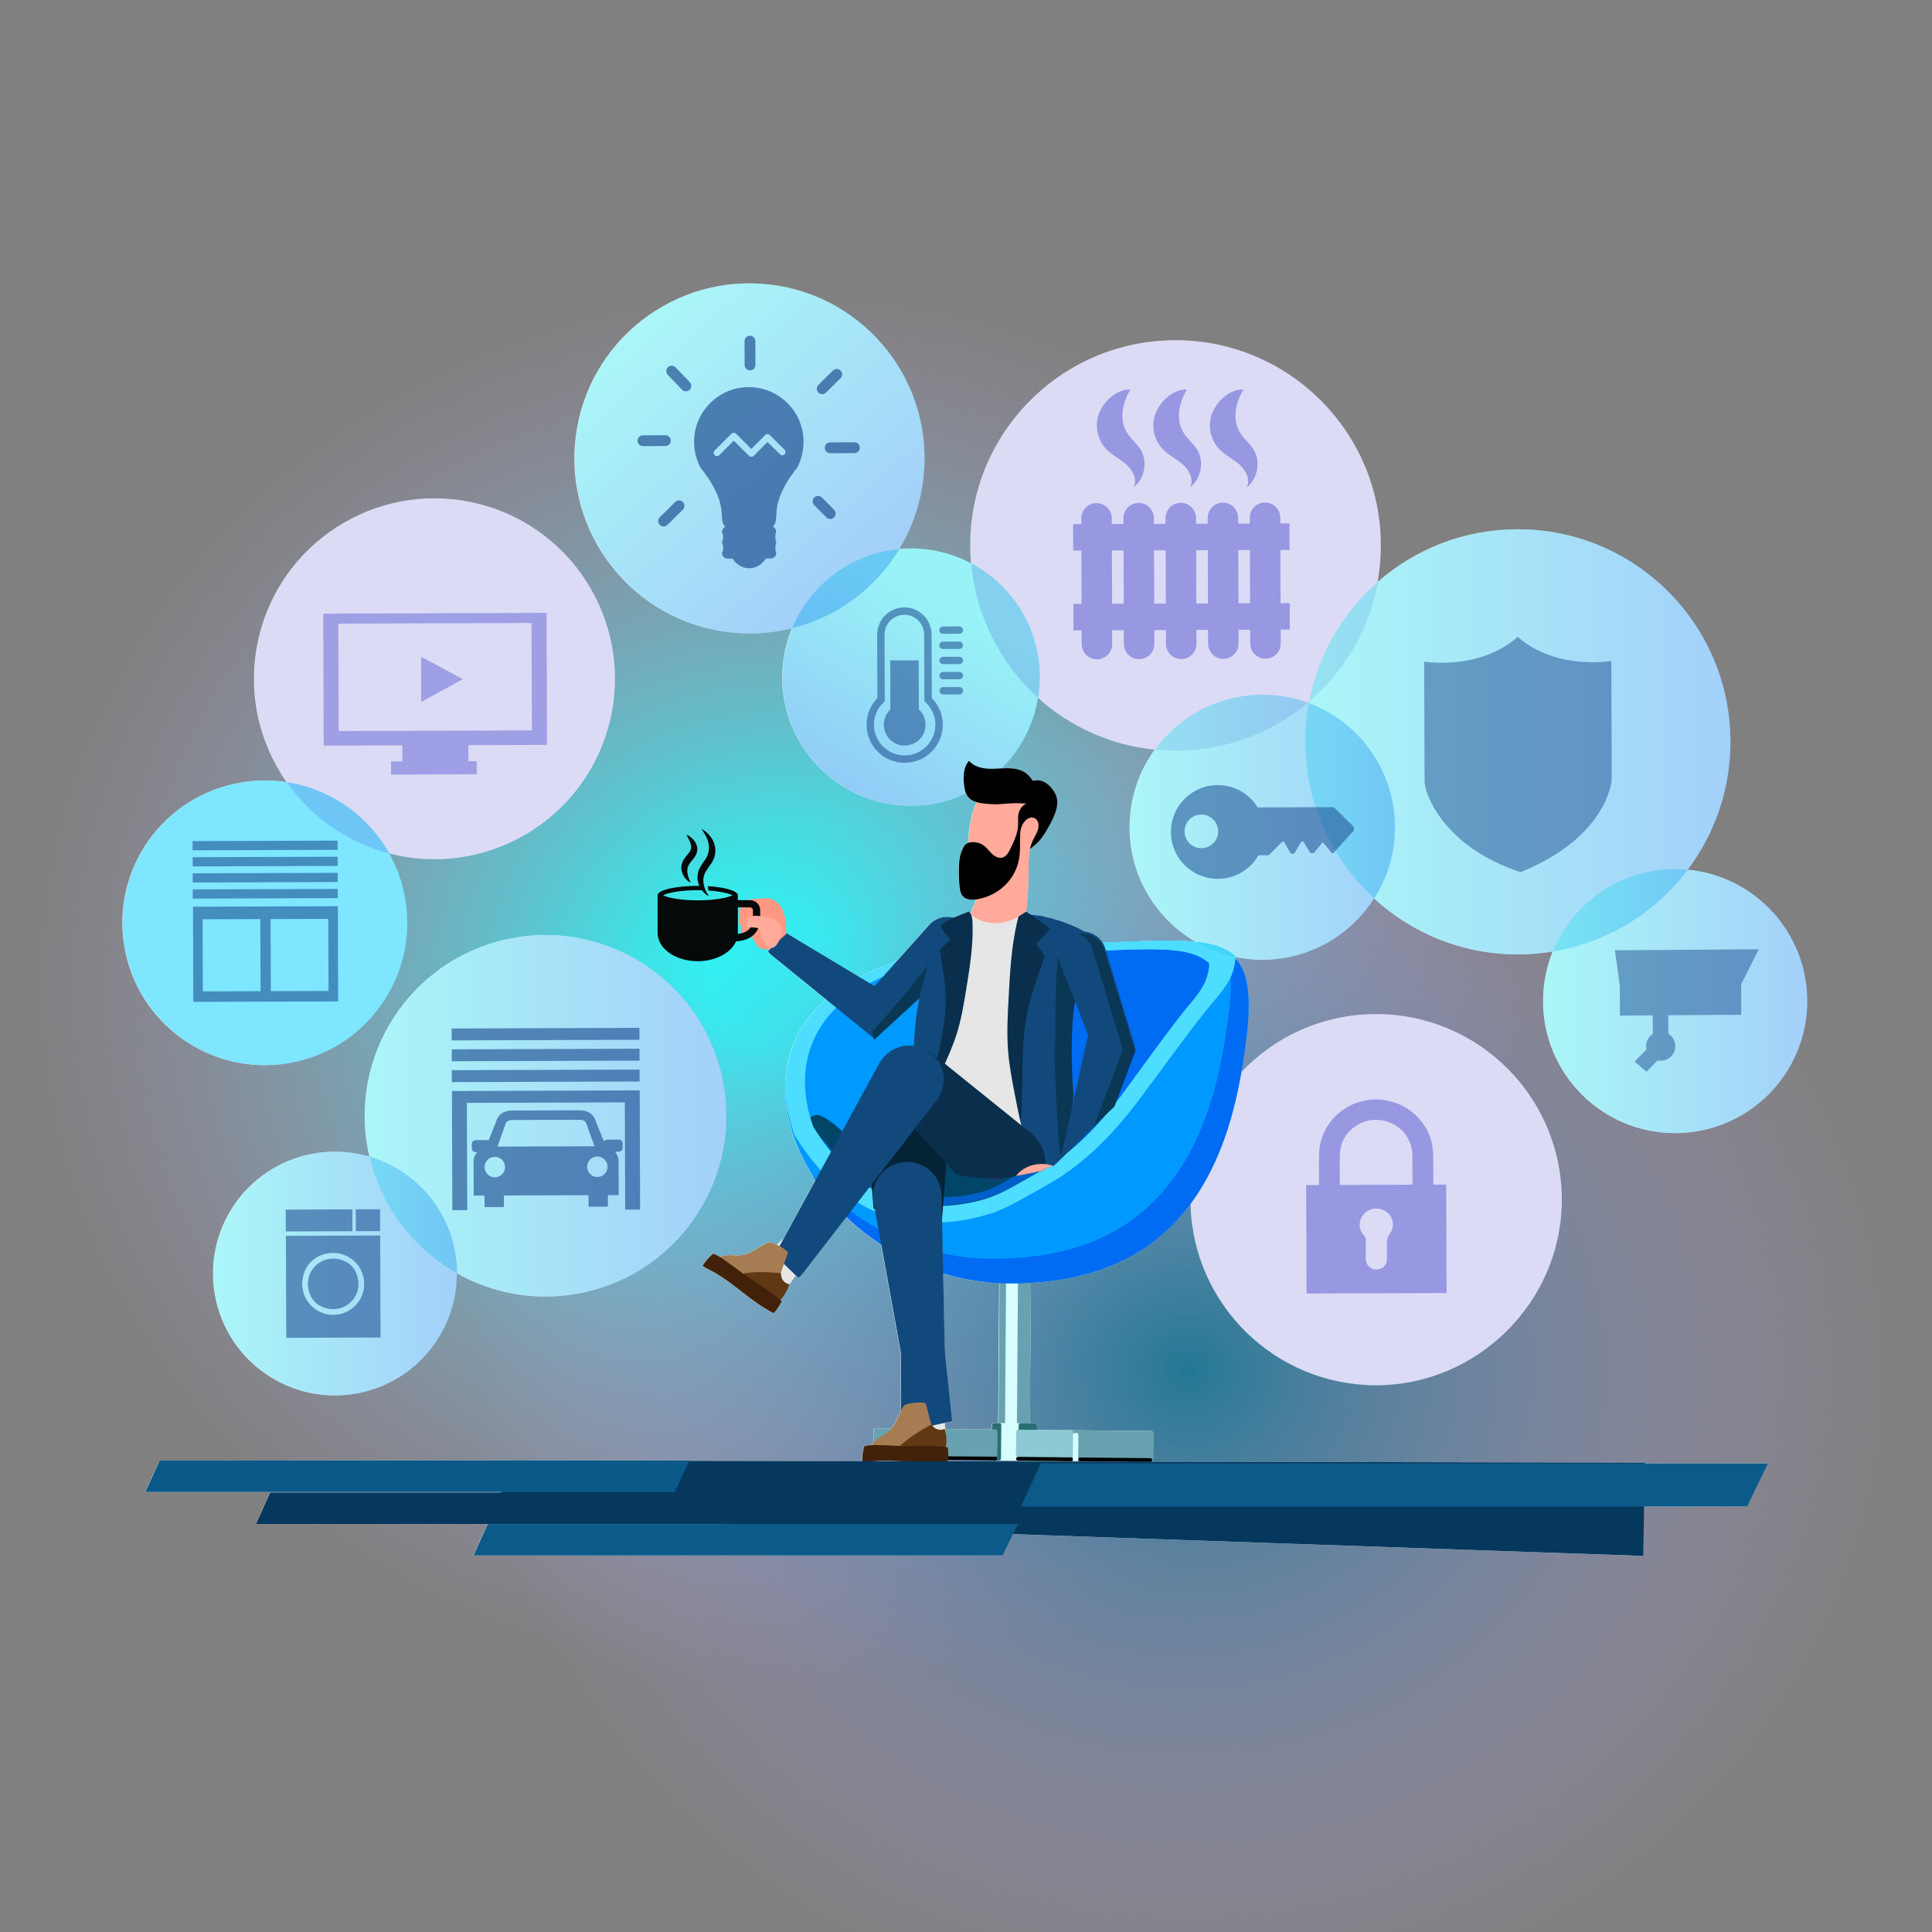 <svg width="600" height="600" viewBox="0 0 600 600" fill="none" xmlns="http://www.w3.org/2000/svg">
<rect x="0" y="0" width="600" height="600" fill="#808080" stroke="none"/>
<g clip-path="url(#clip0_4048_314)">
<ellipse cx="242.169" cy="313.558" rx="244.169" ry="225.558" fill="url(#paint0_radial_4048_314)"/>
<ellipse cx="368.72" cy="432.665" rx="229.28" ry="212.159" fill="url(#paint1_radial_4048_314)"/>
<g clip-path="url(#clip1_4048_314)">
<path d="M89.386 330.203C113.482 326.247 129.806 303.514 125.849 279.43C124.993 274.22 123.257 269.373 120.818 265.015C121.586 265.214 122.361 265.403 123.146 265.573C153.408 272.087 183.224 252.845 189.741 222.594C196.257 192.343 177.008 162.538 146.745 156.024C116.482 149.51 86.666 168.753 80.15 199.003C76.733 214.861 80.4 230.593 89.02 242.915C84.507 242.214 79.807 242.202 75.053 242.982C50.96 246.938 34.633 269.671 38.591 293.755C42.548 317.841 65.29 334.159 89.386 330.203Z" fill="white"/>
<path d="M524.13 270.082C532.461 259.033 537.404 245.287 537.404 230.383C537.404 193.925 507.836 164.369 471.364 164.369C454.69 164.369 439.462 170.548 427.839 180.739C428.501 177.059 428.846 173.268 428.846 169.397C428.846 134.196 400.298 105.66 365.083 105.66C329.868 105.66 301.321 134.196 301.321 169.397C301.321 171.27 301.406 173.122 301.565 174.952C297.368 172.737 292.706 171.232 287.716 170.628C284.864 170.281 282.046 170.248 279.293 170.493C283.163 164.104 285.774 156.811 286.733 148.913C290.355 119.113 269.126 92.022 239.314 88.401C209.503 84.781 182.402 106.002 178.78 135.802C175.158 165.602 196.387 192.692 226.199 196.313C232.994 197.138 239.65 196.67 245.918 195.104C244.588 198.347 243.662 201.821 243.22 205.47C240.557 227.374 256.164 247.29 278.076 249.949C285.85 250.894 293.37 249.538 299.96 246.42C300.213 247.011 300.558 247.547 301.035 247.989C301.652 248.558 302.425 248.898 303.24 249.127C302.302 251.291 301.666 253.579 301.26 255.901C300.922 257.831 300.742 259.784 300.652 261.742C300.407 261.827 300.173 261.94 299.96 262.096C299.533 262.413 299.23 262.871 298.987 263.348C298.257 264.777 297.881 266.362 297.782 267.965C297.63 270.386 297.671 272.819 297.902 275.233C298.009 276.331 298.186 277.5 298.925 278.322C299.934 279.444 301.633 279.541 303.145 279.319C302.63 280.637 301.971 282.144 301.312 283.655C301.246 283.544 301.172 283.438 301.092 283.339C301 283.226 300.91 283.131 300.823 283.055C299.204 283.71 297.583 284.362 295.96 285.011C293.734 284.418 291.263 284.862 289.349 286.423C289.054 286.664 288.756 286.953 288.51 287.227L278.381 298.578C274.239 299.926 270.357 301.537 266.796 303.41L244.997 290.311L244.373 289.78L241.694 292.3C241.096 289.144 237.715 286.414 233.327 285.838C232.907 285.783 232.491 285.75 232.08 285.736L233.136 281.395L230.489 290.311L218.761 289.78L218.942 290.739C218.815 290.869 218.739 291.02 218.761 291.197C218.803 291.556 219.224 291.78 219.602 291.941C221.714 292.834 228.306 291.995 230.489 290.311C230.532 290.278 238.588 287.569 235.942 291.941L239.04 294.796L238.402 295.396C238.636 295.788 238.936 296.145 239.3 296.45L256.475 310.394C248.681 317.22 243.995 326.089 243.894 336.977C243.894 337.152 243.894 337.329 243.894 337.504C243.891 337.631 243.884 337.756 243.884 337.884C243.797 347.197 246.892 356.618 252.341 365.161C252.161 364.951 251.979 364.739 251.802 364.526C252.232 365.225 252.681 365.919 253.142 366.607L243.291 384.651L241.268 386.593C240.786 386.359 240.293 386.149 239.785 385.972C239.487 385.868 239.177 385.771 238.863 385.79C238.573 385.809 238.296 385.927 238.031 386.05C235.35 387.311 232.996 389.474 230.05 389.829C228.2 390.051 226.284 389.524 224.483 389.992C224.129 390.084 223.789 390.216 223.46 390.372C223.155 390.178 222.851 389.985 222.539 389.798L221.371 389.359C220.148 390.346 219.084 391.532 218.238 392.854C218.179 392.949 218.118 393.057 218.149 393.164C218.177 393.258 218.267 393.317 218.352 393.367C219.077 393.792 219.838 394.151 220.585 394.541C227.602 398.195 233.086 404.326 240.172 407.845C241.209 406.752 242.053 405.479 242.655 404.102C242.537 403.991 242.417 403.884 242.296 403.778C243.506 402.399 244.442 400.783 245.028 399.049C245.628 398.154 246.315 397.129 247.024 396.078L247.823 396.853C248.305 396.539 248.74 396.147 249.104 395.677L262.77 377.993C266.052 381.123 269.681 384.002 273.596 386.548L279.77 420.486L279.695 438.198C278.759 440.052 278.041 442.059 276.779 443.642L271.836 443.594C271.51 443.592 271.245 443.852 271.24 444.178L271.205 447.999C270.988 448.254 270.796 448.528 270.626 448.814C270.265 448.824 269.901 448.838 269.539 448.857L268.325 449.143C267.862 450.645 267.642 452.22 267.68 453.788L214.059 453.689L214.108 453.588H49.478L45.034 463.373H155.58L155.537 463.507H83.831L79.387 473.293H151.405L146.96 483.078H311.313L314.52 476.453L510.301 483.213L510.504 467.891H542.529L549.029 454.464H510.683V454.23L357.771 453.951C357.95 453.852 358.073 453.663 358.075 453.443C358.078 453.118 357.818 452.851 357.492 452.848L358.08 452.853L358.151 445.274H358.104L358.106 444.99C358.108 444.664 357.849 444.397 357.523 444.395L332.614 444.161L321.974 444.062L321.989 442.662C321.989 442.458 321.889 442.279 321.733 442.17C321.639 442.106 321.528 442.069 321.405 442.066L319.805 442.052L320.11 398.381C340.938 397.219 357.948 389.81 369.75 373.799C370.404 405.06 395.958 430.203 427.388 430.203C458.818 430.203 485.042 404.399 485.042 372.571C485.042 340.742 459.229 314.938 427.388 314.938C410.862 314.938 395.965 321.889 385.453 333.023C386.88 324.811 387.665 318.219 387.721 312.938C387.83 305.557 386.54 300.713 383.634 297.579C383.641 297.458 383.646 297.338 383.648 297.215C386.341 297.77 389.13 298.06 391.989 298.06C406.583 298.06 419.406 290.467 426.717 279.017C438.474 289.81 454.151 296.4 471.371 296.4C475.064 296.4 478.684 296.093 482.209 295.51C480.284 300.262 479.218 305.455 479.218 310.9C479.218 333.545 497.582 351.902 520.236 351.902C542.89 351.902 561.254 333.545 561.254 310.9C561.254 289.57 544.96 272.047 524.137 270.084L524.13 270.082ZM271.418 453.788C274.199 453.545 276.992 453.637 279.787 453.802L271.418 453.788ZM293.349 441.863L295.629 441.355L293.354 419.747L292.846 395.49C298.422 397.169 304.275 398.206 310.293 398.466L309.988 441.951L308.613 441.939H308.606C308.525 441.939 308.447 441.953 308.376 441.984C308.341 441.998 308.308 442.017 308.275 442.038C308.211 442.08 308.157 442.132 308.114 442.196C308.093 442.227 308.074 442.26 308.06 442.295C308.029 442.366 308.013 442.442 308.01 442.525L307.996 443.925L293.484 443.788L293.347 441.866L293.349 441.863ZM356.993 452.806L357.4 452.81V452.841H357.208C357.199 452.841 357.192 452.839 357.182 452.839H356.837C356.892 452.834 356.944 452.825 356.993 452.808V452.806ZM320.278 453.673L347.377 453.928L294.282 453.831C294.304 453.696 294.325 453.564 294.341 453.429L308.497 453.562L320.278 453.673ZM363.574 292.137C357.707 292.085 350.673 292.42 342.368 292.758C341.144 290.786 339.05 289.513 336.758 289.298C332.81 287.118 328.503 285.55 324.07 284.65C324.082 284.626 324.094 284.6 324.108 284.576C323.564 284.473 323.014 284.376 322.452 284.293C322.539 284.324 322.624 284.362 322.712 284.395C321.781 284.236 320.845 284.104 319.909 284.005C319.498 283.712 319.089 283.417 318.681 283.122C319.096 278.993 319.38 274.857 319.396 270.726C319.406 268.384 319.349 265.955 319.819 263.676C320.675 262.951 321.587 262.262 322.362 261.463C323.378 260.419 324.162 259.177 324.911 257.927C325.932 256.225 326.903 254.477 327.584 252.611C328.151 251.054 328.512 249.349 328.113 247.741C327.881 246.808 327.402 245.95 326.83 245.178C326.095 244.186 325.181 243.3 324.063 242.774C323.012 242.278 321.766 242.131 320.672 242.512C319.897 241.262 318.846 240.202 317.78 239.621C315.763 238.52 313.407 238.506 311.072 238.622C316.871 232.868 320.947 225.305 322.341 216.694C332.146 225.553 344.716 231.408 358.605 232.809C353.702 239.583 350.81 247.906 350.81 256.905C350.81 272.096 359.046 285.365 371.3 292.494C368.984 292.257 366.414 292.153 363.571 292.134L363.574 292.137ZM406.42 218.359C406.302 218.314 406.182 218.269 406.064 218.224C406.217 218.097 406.368 217.967 406.522 217.837C406.489 218.009 406.454 218.184 406.423 218.357L406.42 218.359Z" fill="white"/>
<path d="M307.918 452.376L294.434 452.251L307.918 452.376Z" fill="white"/>
<path d="M98.792 358.024C78.08 360.908 63.629 380.032 66.516 400.736C69.401 421.44 88.533 435.885 109.245 432.999C128.23 430.354 141.951 414.069 141.887 395.426C152.628 401.48 165.425 404.059 178.539 401.907C209.144 396.884 229.877 368.01 224.852 337.416C219.826 306.823 190.941 286.098 160.336 291.121C129.731 296.145 108.997 325.019 114.023 355.612C114.221 356.824 114.462 358.019 114.736 359.2C109.72 357.717 104.314 357.256 98.794 358.024H98.792Z" fill="white"/>
<path opacity="0.15" d="M427.452 430.198C459.293 430.198 485.106 404.395 485.106 372.566C485.106 340.736 459.293 314.934 427.452 314.934C395.61 314.934 369.797 340.736 369.797 372.566C369.797 404.395 395.61 430.198 427.452 430.198Z" fill="#0E0EBE"/>
<path opacity="0.52" d="M311.229 238.538C326.838 222.936 326.838 197.639 311.229 182.036C295.62 166.433 270.313 166.433 254.704 182.036C239.096 197.639 239.096 222.936 254.704 238.538C270.313 254.141 295.62 254.141 311.229 238.538Z" fill="url(#paint2_linear_4048_314)"/>
<path opacity="0.15" d="M365.154 233.135C400.369 233.135 428.917 204.599 428.917 169.397C428.917 134.196 400.369 105.66 365.154 105.66C329.939 105.66 301.392 134.196 301.392 169.397C301.392 204.599 329.939 233.135 365.154 233.135Z" fill="#0E0EBE"/>
<path opacity="0.72" d="M113.554 317.844C130.82 300.585 130.82 272.602 113.554 255.343C96.288 238.083 68.294 238.083 51.028 255.343C33.762 272.602 33.762 300.585 51.028 317.844C68.294 335.104 96.288 335.104 113.554 317.844Z" fill="#4DDDFF"/>
<path opacity="0.43" d="M471.433 296.398C507.905 296.398 537.473 266.842 537.473 230.383C537.473 193.925 507.905 164.369 471.433 164.369C434.96 164.369 405.393 193.925 405.393 230.383C405.393 266.842 434.96 296.398 471.433 296.398Z" fill="url(#paint3_linear_4048_314)"/>
<path opacity="0.43" d="M271.274 180.79C292.508 159.565 292.508 125.151 271.274 103.926C250.04 82.7 215.613 82.7 194.38 103.926C173.146 125.151 173.146 159.565 194.38 180.79C215.613 202.016 250.04 202.016 271.274 180.79Z" fill="url(#paint4_linear_4048_314)"/>
<path opacity="0.43" d="M520.3 351.899C542.953 351.899 561.318 333.542 561.318 310.897C561.318 288.252 542.953 269.895 520.3 269.895C497.646 269.895 479.282 288.252 479.282 310.897C479.282 333.542 497.646 351.899 520.3 351.899Z" fill="url(#paint5_linear_4048_314)"/>
<path opacity="0.43" d="M169.506 402.649C200.52 402.649 225.662 377.517 225.662 346.514C225.662 315.512 200.52 290.38 169.506 290.38C138.491 290.38 113.349 315.512 113.349 346.514C113.349 377.517 138.491 402.649 169.506 402.649Z" fill="url(#paint6_linear_4048_314)"/>
<path opacity="0.15" d="M174.651 250.417C196.541 228.535 196.541 193.059 174.651 171.177C152.761 149.296 117.271 149.296 95.381 171.177C73.491 193.059 73.491 228.535 95.381 250.417C117.271 272.298 152.761 272.298 174.651 250.417Z" fill="#0E0EBE"/>
<path opacity="0.43" d="M130.86 422.275C145.647 407.494 145.647 383.529 130.86 368.748C116.073 353.967 92.1 353.967 77.313 368.748C62.526 383.529 62.526 407.494 77.313 422.275C92.1 437.056 116.073 437.056 130.86 422.275Z" fill="url(#paint7_linear_4048_314)"/>
<g opacity="0.66">
<path d="M237.297 120.894C235.742 120.443 234.128 120.218 232.496 120.223C227.952 120.24 223.689 122.023 220.49 125.244C217.289 128.466 215.538 132.739 215.552 137.273L215.63 138.835C215.85 141.173 216.542 143.395 217.678 145.446C217.69 145.564 224.105 152.652 224.129 159.808L224.353 161.927C224.545 162.701 224.852 163.264 225.265 163.615C224.661 163.873 224.238 164.461 224.24 165.146C224.24 165.486 224.372 165.784 224.549 166.046L224.554 167.586C224.377 167.848 224.249 168.146 224.249 168.483C224.249 168.821 224.382 169.119 224.559 169.381L224.564 170.921C224.386 171.183 224.259 171.481 224.259 171.821C224.261 172.742 225.031 173.486 225.974 173.481L227.475 173.476C228.701 175.307 230.575 176.485 232.682 176.478C234.79 176.471 236.656 175.281 237.869 173.441L239.367 173.436C240.309 173.434 241.075 172.685 241.07 171.764C241.07 171.471 240.971 171.211 240.834 170.973L240.827 169.22C240.961 168.982 241.058 168.719 241.058 168.427C241.058 168.136 240.959 167.874 240.822 167.638L240.815 165.885C240.95 165.647 241.046 165.385 241.046 165.089C241.046 164.407 240.616 163.821 240.012 163.566C240.423 163.212 240.723 162.645 240.909 161.87L241.122 159.751C241.098 152.595 247.461 145.462 247.528 145.344C248.598 143.287 249.274 141.06 249.477 138.721L249.545 137.158C249.529 132.621 247.747 128.36 244.527 125.162C242.509 123.159 240.007 121.68 237.29 120.892L237.297 120.894ZM243.662 141.086C243.265 141.482 242.625 141.485 242.226 141.09L238.355 137.264L234.069 141.563C233.871 141.761 233.611 141.863 233.351 141.863C233.093 141.863 232.829 141.766 232.633 141.567L227.867 136.858L223.389 141.348C222.995 141.742 222.352 141.745 221.953 141.352C221.553 140.958 221.551 140.318 221.948 139.919L227.141 134.713C227.538 134.319 228.179 134.316 228.58 134.708L233.341 139.42L237.628 135.119C238.024 134.723 238.667 134.72 239.066 135.115L243.655 139.659C244.054 140.053 244.054 140.693 243.66 141.09L243.662 141.086Z" fill="#18478C"/>
<path d="M232.935 115.01C233.861 115.008 234.613 114.252 234.61 113.324L234.584 105.943C234.582 105.017 233.826 104.266 232.897 104.269C231.969 104.271 231.217 105.027 231.222 105.953L231.248 113.333C231.25 114.259 232.006 115.01 232.935 115.008V115.01Z" fill="#18478C"/>
<path d="M255.344 122.413C255.774 122.413 256.201 122.245 256.53 121.917L261.054 117.453C261.709 116.794 261.707 115.728 261.047 115.077C260.391 114.425 259.327 114.427 258.67 115.084L254.146 119.548C253.491 120.204 253.496 121.269 254.153 121.924C254.481 122.25 254.914 122.413 255.346 122.413H255.344Z" fill="#18478C"/>
<path d="M208.336 136.841C208.334 135.915 207.578 135.164 206.649 135.167L199.662 135.19C198.736 135.193 197.985 135.948 197.987 136.877C197.989 137.802 198.745 138.554 199.674 138.551L206.661 138.528C207.589 138.525 208.338 137.769 208.336 136.841Z" fill="#18478C"/>
<path d="M255.261 154.492C254.602 153.835 253.536 153.84 252.884 154.499C252.229 155.158 252.234 156.218 252.891 156.875L256.66 160.689C256.991 161.017 257.418 161.176 257.848 161.176C258.276 161.176 258.708 161.013 259.034 160.682C259.689 160.025 259.686 158.96 259.027 158.306L255.259 154.492H255.261Z" fill="#18478C"/>
<path d="M265.329 137.366L257.827 137.392C256.898 137.394 256.149 138.15 256.152 139.078C256.154 140.004 256.91 140.755 257.839 140.752L265.341 140.726C266.267 140.724 267.018 139.968 267.016 139.04C267.013 138.114 266.257 137.363 265.331 137.366H265.329Z" fill="#18478C"/>
<path d="M209.789 114.056C209.132 113.404 208.064 113.407 207.412 114.063C206.76 114.72 206.765 115.785 207.419 116.439L211.835 121.047C212.164 121.373 212.594 121.536 213.024 121.536C213.454 121.536 213.884 121.369 214.212 121.04C214.864 120.381 214.862 119.316 214.205 118.664L209.789 114.056Z" fill="#18478C"/>
<path d="M209.69 155.904L204.893 160.637C204.241 161.296 204.246 162.359 204.9 163.013C205.234 163.341 205.664 163.5 206.089 163.5C206.519 163.5 206.949 163.337 207.277 163.006L212.074 158.273C212.726 157.612 212.724 156.551 212.067 155.897C211.405 155.24 210.342 155.245 209.69 155.904Z" fill="#18478C"/>
</g>
<g opacity="0.48">
<path d="M540.721 304.858H503.042L503.087 315.406L513.261 315.335L513.301 321.084C512.035 321.896 511.198 323.316 511.208 324.931C511.208 325.276 511.255 325.612 511.331 325.933L507.633 329.684C508.857 330.739 510.088 331.783 511.328 332.82L514.773 329.327C515.097 329.398 515.432 329.438 515.777 329.436C518.282 329.417 520.3 327.374 520.283 324.868C520.271 323.252 519.414 321.845 518.138 321.049L518.098 315.3L540.766 315.142L540.721 304.858Z" fill="#18478C"/>
<path d="M501.53 295.12L503.023 306.015L540.7 305.751L546.194 294.806L501.53 295.12Z" fill="#18478C"/>
</g>
<g opacity="0.29">
<path d="M169.877 231.33L169.737 190.333L100.382 190.569L100.522 231.567L124.936 231.484L124.953 236.475L121.414 236.486L121.428 240.546L148.045 240.457L148.03 236.397L145.481 236.406L145.464 231.415L169.879 231.333L169.877 231.33ZM105.07 193.682L165.068 193.479L165.182 226.829L105.184 227.032L105.07 193.682Z" fill="#0E0EBE"/>
<path d="M130.813 217.993L143.739 210.921L130.765 203.935L130.813 217.993Z" fill="#0E0EBE"/>
</g>
<path opacity="0.33" d="M400.565 195.522L400.537 187.314L397.695 187.324L397.638 170.777L400.48 170.767L400.452 162.56L397.61 162.569L397.603 160.774C397.593 158.162 395.469 156.053 392.856 156.062C390.242 156.072 388.132 158.195 388.142 160.807L388.149 162.602L386.677 162.607L384.524 162.614L384.517 160.819C384.508 158.207 382.384 156.098 379.771 156.107C377.157 156.116 375.047 158.24 375.057 160.852L375.064 162.647L371.442 162.659L371.435 160.864C371.425 158.252 369.301 156.142 366.688 156.152C364.075 156.161 361.965 158.285 361.974 160.897L361.981 162.692L358.359 162.704L358.352 160.909C358.342 158.296 356.218 156.187 353.605 156.197C350.992 156.206 348.882 158.33 348.891 160.942L348.898 162.737L347.034 162.744L345.274 162.751L345.267 160.956C345.257 158.344 343.133 156.235 340.52 156.244C337.907 156.253 335.797 158.377 335.806 160.989L335.813 162.784L333.259 162.794L333.287 171.001L335.842 170.992L335.898 187.539L333.344 187.548L333.372 195.756L335.927 195.746L335.941 200.045C335.95 202.657 338.074 204.766 340.688 204.757C343.301 204.747 345.411 202.624 345.401 200.012L345.387 195.713L347.148 195.706L349.012 195.699L349.026 199.998C349.035 202.61 351.16 204.719 353.773 204.71C356.386 204.7 358.496 202.577 358.487 199.965L358.472 195.666L362.095 195.654L362.109 199.953C362.118 202.565 364.242 204.674 366.856 204.665C369.469 204.655 371.579 202.532 371.569 199.92L371.555 195.621L375.177 195.609L375.191 199.908C375.201 202.52 377.325 204.629 379.938 204.62C382.552 204.611 384.662 202.487 384.652 199.875L384.638 195.574L388.26 195.562L388.274 199.861C388.284 202.473 390.408 204.582 393.021 204.573C395.634 204.563 397.744 202.44 397.735 199.828L397.721 195.529L400.563 195.52L400.565 195.522ZM362.017 170.899L362.073 187.447L358.451 187.459L358.394 170.911L362.017 170.899ZM371.532 187.414L371.475 170.866L375.097 170.855L375.154 187.402L371.532 187.414ZM345.312 170.956L347.072 170.949L348.936 170.942L348.993 187.489L345.371 187.501L345.314 170.954L345.312 170.956ZM388.236 187.357L384.614 187.369L384.558 170.822L388.18 170.81L388.236 187.357Z" fill="#0E0EBE"/>
<path opacity="0.33" d="M445.123 367.901C445.144 365.761 445.109 361.321 445.106 359.181C445.102 356.923 444.745 354.731 443.918 352.61C440.832 344.696 432.213 340.073 423.751 341.819C415.737 343.472 409.934 350.187 409.66 358.201C409.575 360.704 409.636 365.513 409.66 368.019L405.65 368.033L405.764 401.704L449.239 401.558L449.125 367.887L445.123 367.901ZM431.589 383.206C430.835 384.233 430.705 385.173 430.726 386.281C430.738 386.829 430.731 387.377 430.734 387.925C430.729 387.925 430.726 387.925 430.722 387.925C430.726 388.997 430.764 390.072 430.722 391.144C430.672 392.469 430.013 393.456 428.77 393.993C427.584 394.503 426.438 394.349 425.413 393.563C424.498 392.861 424.158 391.898 424.158 390.79C424.158 388.964 424.125 387.136 424.151 385.31C424.16 384.614 424 384.089 423.477 383.551C422.171 382.207 421.904 379.888 422.735 378.232C423.688 376.333 425.613 375.192 427.638 375.322C431.802 375.589 434.032 379.885 431.591 383.211L431.589 383.206ZM438.668 367.91V367.918L416.082 367.998C416.11 365.782 416.039 361.269 416.072 359.056C416.141 354.443 418.258 351.021 422.445 348.881C427.336 346.382 433.98 348.248 436.86 352.861C438.049 354.764 438.661 356.8 438.642 359.032C438.623 361.226 438.658 365.716 438.665 367.91H438.668Z" fill="#0E0EBE"/>
<path opacity="0.48" d="M471.331 197.747V197.723L471.319 197.733L471.31 197.723C471.31 197.723 471.31 197.735 471.31 197.747C471.081 197.988 461.596 207.671 442.29 205.506C442.361 226.444 442.415 242.256 442.415 242.256C442.179 246.182 448.135 262.944 472.219 270.856C499.649 259.722 500.533 242.058 500.533 242.058C500.533 242.058 500.478 226.245 500.407 205.307C481.118 207.603 471.567 197.985 471.336 197.747H471.331Z" fill="#18478C"/>
<path d="M310.64 442.938L319.224 443.018C319.55 443.021 319.815 442.761 319.819 442.435L320.268 378.383L310.505 378.291L310.056 442.343C310.054 442.669 310.314 442.935 310.64 442.938Z" fill="#D7FDFF"/>
<path d="M316.408 443.023L319.269 443.049C319.595 443.051 319.86 442.791 319.864 442.465L320.313 378.414L316.273 378.376L315.824 442.428C315.822 442.754 316.082 443.02 316.408 443.023Z" fill="#68A1AF"/>
<path d="M310.685 442.969L311.526 442.976C311.852 442.978 312.117 442.718 312.122 442.392L312.57 378.341L310.55 378.322L310.101 442.373C310.099 442.699 310.359 442.966 310.685 442.969Z" fill="#68A1AF"/>
<path d="M308.577 453.55L321.371 453.671C321.696 453.674 321.962 453.413 321.965 453.088L322.063 442.642C322.066 442.317 321.806 442.052 321.481 442.048L308.687 441.928C308.362 441.925 308.096 442.186 308.093 442.51L307.994 452.957C307.991 453.281 308.252 453.547 308.577 453.55Z" fill="#D7FDFF"/>
<path d="M316.824 453.63L321.369 453.673C321.694 453.676 321.96 453.416 321.963 453.091L322.062 442.645C322.065 442.32 321.804 442.054 321.479 442.051L316.933 442.008C316.608 442.005 316.342 442.266 316.339 442.591L316.241 453.037C316.238 453.362 316.499 453.627 316.824 453.63Z" fill="#2A6E75"/>
<path d="M308.583 453.549L310.268 453.564C310.593 453.567 310.859 453.307 310.862 452.982L310.96 442.536C310.963 442.211 310.702 441.945 310.377 441.942L308.693 441.926C308.368 441.923 308.102 442.184 308.099 442.509L308 452.955C307.997 453.28 308.258 453.545 308.583 453.549Z" fill="#2A6E75"/>
<path d="M271.257 451.41L271.326 444.168C271.328 443.842 271.595 443.58 271.921 443.585L309.118 443.935C309.444 443.937 309.704 444.204 309.702 444.53L309.634 451.771C309.631 452.097 309.364 452.359 309.038 452.355L271.841 452.005C271.515 452.003 271.255 451.736 271.257 451.41Z" fill="#68A1AF"/>
<path d="M271.988 451.468L272.048 445.068C272.051 444.742 272.319 444.48 272.645 444.483L309.167 444.827C309.493 444.83 309.753 445.097 309.75 445.421L309.689 451.821C309.686 452.147 309.419 452.407 309.096 452.404L272.573 452.06C272.247 452.056 271.987 451.789 271.99 451.466L271.988 451.468Z" fill="#68A1AF"/>
<path d="M271.318 452.018L271.991 452.024L272.063 444.445L271.389 444.439L271.318 452.018Z" fill="#68A1AF"/>
<path d="M271.876 453.217L309.071 453.566C309.397 453.569 309.662 453.309 309.667 452.983C309.669 452.657 309.409 452.39 309.083 452.388L271.888 452.038C271.562 452.036 271.295 452.296 271.292 452.622C271.29 452.947 271.55 453.214 271.876 453.217Z" fill="black"/>
<path d="M319.745 451.883L319.813 444.639C319.817 444.313 320.084 444.054 320.407 444.057L357.603 444.407C357.929 444.41 358.191 444.677 358.188 445.003L358.12 452.247C358.117 452.573 357.85 452.832 357.526 452.829L320.33 452.479C320.004 452.476 319.742 452.209 319.745 451.883Z" fill="#68A1AF"/>
<path d="M319.791 451.919L319.852 445.518C319.855 445.192 320.122 444.933 320.445 444.936L356.968 445.28C357.294 445.283 357.556 445.55 357.553 445.876L357.493 452.276C357.489 452.602 357.222 452.864 356.896 452.861L320.374 452.517C320.048 452.514 319.788 452.247 319.791 451.923L319.791 451.919Z" fill="#68A1AF"/>
<path d="M358.248 445.241L357.575 445.234L357.504 452.813L358.178 452.82L358.248 445.241Z" fill="#68A1AF"/>
<path d="M357.544 454.02L320.349 453.67C320.023 453.668 319.763 453.401 319.765 453.075C319.768 452.749 320.035 452.487 320.361 452.492L357.556 452.841C357.882 452.843 358.142 453.11 358.139 453.436C358.137 453.762 357.87 454.024 357.544 454.02Z" fill="#68A1AF"/>
<path d="M315.534 451.841L315.602 444.598C315.605 444.272 315.873 444.012 316.196 444.015L332.69 444.171C333.016 444.174 333.278 444.441 333.275 444.767L333.207 452.008C333.204 452.334 332.937 452.596 332.611 452.593L316.117 452.437C315.791 452.434 315.529 452.167 315.532 451.841L315.534 451.841Z" fill="#8DC9D3"/>
<path d="M315.584 451.878L315.644 445.478C315.647 445.152 315.915 444.89 316.241 444.893L332.397 445.045C332.723 445.048 332.985 445.315 332.982 445.641L332.921 452.041C332.918 452.367 332.651 452.627 332.328 452.624L316.169 452.472C315.843 452.469 315.583 452.202 315.586 451.878L315.584 451.878Z" fill="#8DC9D3"/>
<path d="M333.338 445.01L333.002 445.007L332.932 452.586L333.268 452.589L333.338 445.01Z" fill="#8DC9D3"/>
<path d="M332.635 453.786L316.141 453.63C315.815 453.628 315.555 453.361 315.557 453.035C315.559 452.709 315.826 452.447 316.152 452.451L332.647 452.607C332.973 452.61 333.233 452.877 333.231 453.203C333.228 453.528 332.961 453.791 332.635 453.786Z" fill="black"/>
<path d="M357.244 454.015L335.449 453.81C335.123 453.807 334.863 453.54 334.866 453.214C334.868 452.888 335.135 452.626 335.461 452.631L357.256 452.836C357.582 452.839 357.842 453.106 357.839 453.432C357.837 453.758 357.57 454.02 357.244 454.015Z" fill="black"/>
<path d="M334.246 453.794L333.742 453.789C333.416 453.786 333.157 453.519 333.16 453.196L333.23 445.617C333.233 445.291 333.5 445.031 333.823 445.034L334.327 445.039C334.653 445.042 334.913 445.309 334.91 445.632L334.839 453.211C334.836 453.537 334.569 453.797 334.246 453.794Z" fill="#D7FDFF"/>
<path d="M243.957 337.872C243.681 367.374 275.307 397.956 312.71 398.308C350.11 398.66 376.597 381.175 385.002 333.739C394.392 280.743 377.873 293.66 314.307 293.519C276.904 293.436 244.234 308.368 243.957 337.872Z" fill="#0099FF"/>
<path d="M350.725 342.324C347.37 344.795 343.988 347.159 340.99 350.088C336.288 354.684 332.111 359.696 328.155 364.885C327.898 364.984 327.638 365.081 327.383 365.185C327.196 365.249 327.012 365.324 326.83 365.412C326.723 365.454 326.617 365.497 326.513 365.542C326.26 365.629 326.019 365.735 325.785 365.858C324.614 366.373 323.465 366.933 322.329 367.523C321.795 366.727 321.261 365.931 320.727 365.135C316.854 359.365 313.017 353.543 309.52 347.535C310.935 339.7 311.989 331.783 313.147 323.909C314.324 315.911 315.47 307.912 316.606 299.91C316.97 297.779 317.383 295.654 317.698 293.516C341.285 293.4 358.092 291.594 369.289 292.472C369.948 292.524 370.589 292.586 371.217 292.666C371.787 292.782 372.373 292.883 372.966 292.987C373.556 293.091 374.154 293.195 374.747 293.311C376.867 293.599 379.319 293.844 380.86 295.866C381.736 297.435 380.387 298.76 380.035 300.401C379.938 300.973 379.839 301.542 379.73 302.111C379.3 304.388 378.747 306.641 377.916 308.798C377.282 310.111 376.543 311.358 375.692 312.541C374.875 313.479 373.984 314.329 373.084 315.175C372.519 315.184 371.969 315.255 371.468 315.389C369.594 315.885 368.408 317.048 367.286 318.543C362.546 324.856 359.382 332.185 354.647 338.496C353.458 339.906 352.168 341.172 350.722 342.327L350.725 342.324Z" fill="#006BF3"/>
<path d="M307.202 390.899C344.603 391.251 371.09 373.766 379.494 326.33C382.098 311.634 382.708 302.01 380.876 295.767C388.27 300.401 389.068 310.985 384.997 333.963C376.593 381.399 350.106 398.882 312.705 398.532C286.717 398.289 263.521 383.447 251.875 364.517C264.523 379.661 284.827 390.691 307.202 390.901V390.899Z" fill="#006BF3"/>
<path d="M253.99 354.918C254.235 355.213 253.744 354.594 253.699 354.533C253.579 354.365 253.46 354.195 253.345 354.025C253.106 353.671 252.882 353.307 252.674 352.936C252.227 352.147 251.962 351.569 251.7 350.721C251.419 349.809 251.313 349.315 251.332 348.435C251.346 347.792 251.341 347.303 251.955 346.788C252.225 346.564 253.713 346.044 254.554 346.382C256.575 347.195 258.295 348.482 259.894 349.873C265.801 355.012 272.49 359.157 280.474 360.622C289.188 362.221 297.973 361.978 306.6 360.038C310.898 359.072 315.082 357.792 319.037 355.917C322.752 354.155 326.253 352.027 329.925 350.189C331.633 349.334 333.375 348.442 335.163 347.747C336.621 347.18 338.098 346.767 339.471 347.275C340.125 347.516 340.851 348.061 341.174 348.472C341.122 348.409 341.413 348.947 341.415 348.888C341.455 349.013 342.24 351.812 329.682 360.246C325.613 362.979 321.235 365.18 316.927 367.528C312.835 369.758 308.721 371.77 304.138 372.878C294.559 375.192 284.3 375.334 274.941 371.964C268.091 369.498 262.061 364.731 257.083 359.245C256.277 358.357 254.387 355.39 253.99 354.911V354.918Z" fill="#014668"/>
<path d="M256.267 354.599C257.55 356.382 258.909 358.109 260.376 359.76C262.772 362.455 265.6 365.147 268.764 366.902C272.285 368.853 276.346 369.807 280.28 370.516C288.472 371.992 297.125 372.578 305.189 370.072C309.026 368.879 312.313 367.041 315.618 364.824C318.69 362.762 321.953 361.014 325.171 359.193C328.597 357.254 331.822 355.104 334.882 352.62C336.782 351.077 338.561 349.367 340.026 347.433C340.454 347.695 340.846 348.024 341.059 348.295C341.007 348.231 341.297 348.77 341.3 348.713C341.34 348.838 342.124 351.637 329.566 360.071C325.497 362.804 321.119 365.005 316.812 367.353C312.719 369.583 308.606 371.595 304.022 372.703C294.443 375.017 284.184 375.159 274.825 371.789C267.975 369.323 261.945 364.557 256.967 359.07C256.161 358.182 254.271 355.215 253.874 354.736C254.12 355.031 253.628 354.412 253.583 354.351C253.463 354.183 253.345 354.013 253.229 353.843C252.99 353.489 252.766 353.125 252.558 352.754C252.111 351.966 251.847 351.387 251.584 350.539C251.528 350.355 251.478 350.189 251.436 350.031C252.383 350.964 253.342 351.888 254.306 352.797C254.951 353.404 255.606 354.004 256.267 354.599Z" fill="#0060C9"/>
<path d="M243.966 336.965C243.917 342.23 244.928 347.528 246.83 352.679C249.113 356.304 251.62 359.755 254.391 362.927C259.655 368.95 266.03 374.181 273.275 376.888C283.172 380.587 294.025 380.426 304.154 377.882C309.002 376.664 313.355 374.451 317.683 372.001C322.241 369.422 326.9 367.041 331.175 363.999C339.57 358.026 346.79 350.317 352.967 342.109C360.041 332.709 366.834 323.11 374.151 313.892C377.296 309.934 381.294 306.103 382.695 301.183C383.062 299.898 383.345 298.41 383.366 297.012C374.825 288.769 353.489 293.481 314.503 293.389C276.996 293.299 244.236 307.971 243.964 336.965H243.966ZM250.001 335.633C250.249 309.232 279.749 295.871 313.522 295.947C348.629 296.027 367.84 291.735 375.531 299.239C375.512 300.512 375.257 301.868 374.926 303.037C373.665 307.517 370.064 311.006 367.231 314.61C360.639 323.004 354.524 331.746 348.151 340.305C342.589 347.778 336.087 354.8 328.526 360.239C324.675 363.01 320.481 365.178 316.377 367.528C312.48 369.758 308.558 371.775 304.194 372.882C295.071 375.199 285.301 375.346 276.389 371.98C269.867 369.517 264.126 364.753 259.386 359.268C256.891 356.38 254.634 353.239 252.579 349.937C250.866 345.246 249.956 340.423 250.001 335.628V335.633Z" fill="#4DDDFF"/>
<path d="M318.175 367.785C321.391 366.356 324.649 365.031 327.768 363.385C331.348 361.496 334.691 359.174 337.557 356.309C340.076 353.791 342.382 350.969 344.293 347.964C344.875 347.048 345.427 346.094 345.924 345.107C346.559 344.41 347.188 343.706 347.804 342.988C351.694 338.448 355.297 333.663 358.751 328.788C362.09 324.079 365.301 319.279 368.58 314.527C369.362 313.396 370.093 312.229 370.865 311.091C371.288 310.47 371.721 309.856 372.169 309.253C372.259 309.131 372.356 309.012 372.446 308.89C372.711 308.526 372.299 309.062 372.285 309.088C372.465 308.79 372.753 308.498 372.982 308.242C373.868 307.258 374.856 306.367 375.494 305.179C376.415 303.462 376.713 301.516 376.307 299.605C375.73 296.889 373.445 294.912 370.792 294.319C368.755 293.863 366.61 293.861 364.533 293.793C358.513 293.599 352.485 293.769 346.472 294.05C343.471 294.192 340.473 294.359 337.474 294.529C336.099 294.607 334.717 294.659 333.337 294.733C333.217 294.265 333.084 293.802 332.926 293.344C332.916 293.308 332.902 293.273 332.89 293.237C381.358 291.7 393.768 286.23 385.349 333.746C376.945 381.182 350.458 398.664 313.057 398.315C311.148 398.296 309.253 398.199 307.379 398.027L307.609 373.702C308.003 373.534 308.395 373.362 308.785 373.185C312.084 371.692 315.188 369.831 318.173 367.788L318.175 367.785Z" fill="#0099FF"/>
<path d="M326.854 311.894C326.483 311.96 325.887 311.896 326.896 311.885C326.882 311.887 326.868 311.889 326.854 311.894Z" fill="#EA1C24"/>
<path d="M307.448 390.901C307.483 390.901 307.519 390.901 307.552 390.901C344.952 391.253 371.439 373.768 379.844 326.332C382.448 311.636 383.057 302.012 381.226 295.769C388.619 300.403 389.42 310.987 385.347 333.966C376.942 381.402 350.455 398.884 313.055 398.535C311.146 398.516 309.253 398.419 307.377 398.246L307.445 390.901H307.448Z" fill="#006BF3"/>
<path d="M328.878 360.244C336.439 354.804 342.942 347.783 348.504 340.312C354.876 331.753 360.991 323.011 367.583 314.617C370.414 311.013 374.017 307.524 375.279 303.044C375.607 301.875 375.865 300.519 375.884 299.246C369.776 293.285 356.398 294.766 333.561 295.588C333.431 295.025 333.276 294.47 333.112 293.906C333.053 293.641 332.985 293.379 332.909 293.119C360.601 292.274 376.604 290.148 383.721 297.016C383.7 298.415 383.416 299.905 383.05 301.188C381.649 306.11 377.649 309.938 374.506 313.897C367.186 323.113 360.396 332.714 353.321 342.114C347.145 350.319 339.924 358.031 331.529 364.004C327.253 367.046 322.593 369.427 318.038 372.006C314.645 373.926 311.235 375.7 307.583 376.964L307.63 371.938C310.801 370.794 313.773 369.226 316.731 367.533C320.835 365.183 325.032 363.014 328.881 360.244H328.878Z" fill="#4DDDFF"/>
<path d="M237.03 294.754C234.201 294.596 234.53 289.872 231.196 289.872C229.145 289.688 230.376 288.731 230.194 287.817C230.055 287.123 229.443 286.919 229.37 286.109C229.296 285.299 229.821 285.035 229.882 284.421C229.37 283.967 229.334 283.424 229.386 282.942C229.424 282.607 230.249 282.011 230.305 281.735C230.82 279.239 231.557 279.38 237.264 278.969C243.289 278.535 244.848 285.46 243.894 292.678C243.794 293.422 243.636 294.137 243.445 294.834L237.027 294.756L237.03 294.754Z" fill="#FF9882"/>
<path d="M245.07 290.304L279.919 311.247C276.847 315.43 275.283 319.265 271.682 322.671L239.371 296.443C239.007 296.14 238.707 295.781 238.473 295.389L244.444 289.775L245.068 290.306L245.07 290.304Z" fill="#12497C"/>
<path d="M320.545 242.589C321.686 242.117 323.021 242.249 324.136 242.776C325.254 243.303 326.168 244.188 326.903 245.18C327.475 245.953 327.952 246.81 328.186 247.743C328.586 249.351 328.224 251.054 327.657 252.613C326.976 254.479 326.005 256.227 324.985 257.93C324.236 259.179 323.449 260.419 322.435 261.466C320.795 263.152 318.555 264.342 317.502 266.444C317.313 262.564 315.888 258.641 316.866 254.883C317.324 253.121 318.286 251.529 318.808 249.786C319.307 248.123 319.364 245.981 318.062 244.654C318.893 243.931 319.458 243.045 320.547 242.592L320.545 242.589Z" fill="black"/>
<path d="M300.712 289.286C305.501 291.624 311.67 293.693 317.06 292.29C317.176 292.144 317.291 292 317.405 291.853C317.532 291.686 317.66 291.518 317.783 291.346C317.788 291.315 317.792 291.284 317.795 291.254C318.683 284.43 319.442 277.574 319.467 270.726C319.482 267.467 319.361 264.045 320.715 261.083C321.202 260.018 321.868 259.047 322.253 257.932C322.738 256.527 322.671 254.722 321.27 254.08C320.486 253.721 319.571 253.91 318.846 254.477C317.287 255.7 316.866 257.76 316.505 259.689C316.129 261.69 315.753 263.69 315.377 265.691L313.664 268.185C312.318 270.826 309.915 272.555 307.613 274.168C306.437 274.994 305.258 275.821 304.081 276.648C303.523 279.321 300.683 284.832 299.358 288.594C299.804 288.83 300.256 289.062 300.712 289.284V289.286Z" fill="#FFAA9A"/>
<path d="M301.328 255.896C300.697 259.508 300.608 263.192 300.657 266.858C300.657 266.962 300.662 267.073 300.723 267.155C300.787 267.243 300.901 267.278 301.005 267.309C302.956 267.864 304.991 268.079 307.016 268.204C308.61 268.303 310.347 268.308 311.637 267.363C312.5 266.73 313.038 265.755 313.471 264.777C314.057 263.454 315.354 262.54 315.642 261.123C315.812 260.289 315.895 258.915 316.261 258.145C316.457 257.734 316.538 257.207 316.798 256.834C317.303 256.109 317.173 255.58 317.677 254.852C319.021 252.92 320.391 250.932 320.977 248.652C321.025 248.473 321.065 248.284 321.025 248.104C320.984 247.915 320.859 247.755 320.724 247.618C319.947 246.822 318.773 246.553 317.66 246.541C316.549 246.529 315.444 246.735 314.333 246.725C312.897 246.713 311.503 246.34 310.108 246.028C309.4 245.87 308.688 245.717 307.965 245.636C307.474 245.582 306.401 245.766 306.158 245.369C306.255 245.308 306.352 245.221 306.46 245.171C304.889 245.88 304.204 247.143 303.507 248.662C302.453 250.96 301.758 253.414 301.324 255.901L301.328 255.896Z" fill="#FFAA9A"/>
<path d="M321.974 248.924C319.498 248.605 317.015 250.051 316.372 252.46C316.32 252.651 316.28 252.845 316.252 253.041C316.108 254.021 316.226 255.018 316.197 256.007C316.117 258.726 314.933 261.277 313.724 263.712C313.19 264.789 312.528 265.963 311.375 266.31C310.205 266.662 308.96 266.012 308.072 265.174C307.183 264.335 306.486 263.294 305.499 262.578C304.48 261.839 303.195 261.496 301.938 261.536C301.267 261.558 300.572 261.692 300.031 262.094C299.601 262.41 299.301 262.869 299.058 263.346C298.328 264.775 297.952 266.359 297.853 267.963C297.701 270.384 297.742 272.817 297.973 275.231C298.08 276.329 298.257 277.498 298.996 278.32C300.064 279.508 301.907 279.548 303.481 279.276C306.619 278.736 309.603 277.29 311.923 275.112C314.243 272.932 315.876 270.02 316.453 266.891C316.984 264.005 316.627 261.029 316.897 258.105C317.166 255.181 319.073 252.932 321.606 251.446C321.336 251.038 323.654 248.308 323.959 247.923L321.972 248.929L321.974 248.924Z" fill="black"/>
<path d="M311.637 249.647C309.338 249.862 307.013 249.788 304.733 249.425C303.429 249.217 302.075 248.884 301.104 247.989C299.859 246.841 299.511 245.029 299.358 243.343C299.133 240.868 299.268 238.121 300.941 236.281C302.833 238.558 306.181 238.872 309.14 238.73C312.098 238.588 315.255 238.206 317.854 239.621C320.58 241.106 323.231 245.728 321.315 248.657C320.564 249.805 319.104 249.581 317.83 249.503C315.696 249.368 313.778 249.446 311.637 249.647Z" fill="black"/>
<path d="M271.524 322.822C270.269 319.624 270.6 312.274 268.911 309.265L288.583 287.219C288.829 286.945 289.127 286.657 289.422 286.416C292.574 283.844 297.236 284.3 299.83 287.434C302.427 290.569 301.976 295.193 298.824 297.763L271.524 322.82V322.822Z" fill="#12497C"/>
<path d="M290.476 296.823C292.799 294.1 295.062 291.329 297.293 288.537C297.98 287.678 298.221 286.782 298.153 285.944C298.769 286.343 299.336 286.842 299.83 287.434C302.427 290.569 301.976 295.193 298.824 297.763L271.524 322.82C271.264 322.156 271.073 321.311 270.917 320.364C277.693 312.728 284.378 305.004 290.476 296.82V296.823Z" fill="#093754"/>
<path d="M317.284 284.078C311.98 287.611 305.198 287.85 300.584 283.174C301.484 289.347 298.899 296.336 297.323 302.255C296.345 305.933 294.901 309.468 293.9 313.139C292.817 317.114 292.262 321.325 293.172 325.446C293.288 325.971 293.439 326.516 293.826 326.927C294.268 327.397 294.935 327.61 295.554 327.841C302.959 330.609 307.37 338.46 314.867 340.966C315.311 341.115 315.822 341.24 316.221 341.044C316.644 340.836 316.786 340.35 316.868 339.906C317.031 339.018 317.097 338.111 317.067 337.199C317.055 336.828 317.034 336.427 317.251 336.127C317.468 335.827 318.031 335.735 318.26 336.054C319.356 334.074 319.333 331.663 318.858 329.403C318.383 327.142 317.49 324.953 316.904 322.707C315.47 317.213 315.909 311.566 316.497 306.051C316.861 302.638 317.277 299.234 317.691 295.828C317.998 293.313 318.317 290.758 319.401 288.476L319.767 288.965L317.284 284.078Z" fill="#E6E6E6"/>
<path d="M312.7 291.934C307.396 295.467 300.204 294.605 295.591 289.929C296.492 296.102 294.316 304.192 292.74 310.111C291.761 313.788 290.318 317.324 289.316 320.994C288.234 324.969 287.678 329.181 288.588 333.302C288.704 333.826 288.855 334.372 289.243 334.783C289.684 335.253 290.351 335.465 290.97 335.697C298.375 338.465 302.786 346.316 310.283 348.822C310.727 348.971 311.238 349.096 311.637 348.9C312.06 348.692 312.202 348.205 312.285 347.761C312.448 346.873 312.514 345.966 312.483 345.055C312.471 344.684 312.45 344.282 312.667 343.982C312.885 343.682 313.447 343.59 313.676 343.909C314.773 341.93 314.749 339.518 314.274 337.258C313.799 334.998 312.906 332.808 312.32 330.562C310.886 325.068 311.325 319.421 311.914 313.906C312.277 310.493 312.693 307.09 313.107 303.684C313.414 301.169 313.733 298.613 314.817 296.332C314.94 296.495 315.061 296.658 315.184 296.82L312.7 291.934Z" fill="#E6E6E6"/>
<path d="M324.571 302.262C319.689 306.048 313.069 305.585 308.818 301.211C309.652 307.269 307.656 315.39 306.207 321.33C305.31 325.021 303.982 328.597 303.065 332.282C302.07 336.273 301.565 340.468 302.403 344.497C302.51 345.01 302.651 345.541 303.006 345.926C303.412 346.368 304.027 346.543 304.596 346.736C311.415 349.07 315.484 356.597 322.388 358.669C322.799 358.791 323.267 358.888 323.635 358.671C324.025 358.442 324.155 357.953 324.231 357.509C324.38 356.621 324.439 355.719 324.41 354.821C324.399 354.455 324.38 354.061 324.578 353.751C324.777 353.442 325.296 353.321 325.507 353.624C326.513 351.607 326.492 349.221 326.052 347.01C325.615 344.8 324.791 342.681 324.25 340.494C322.924 335.137 323.326 329.525 323.862 324.039C324.193 320.642 324.573 317.253 324.954 313.861C325.235 311.358 325.526 308.812 326.523 306.495C326.636 306.648 326.747 306.804 326.861 306.958L324.571 302.26V302.262Z" fill="#E6E6E6"/>
<path d="M281.131 454.171L294.287 453.954L293.106 437.498L281.828 436.721L281.131 454.171Z" fill="#E6E6E6"/>
<path d="M322.754 362.655C322.927 362.988 323.101 363.324 323.274 363.657C323.38 363.633 323.489 363.607 323.595 363.584C324.254 363.166 324.933 362.773 325.651 362.44C326.114 362.225 326.582 362.152 327.026 362.19C328.366 361.212 329.493 359.835 330.634 358.725C331.258 358.118 331.881 357.516 332.508 356.914C332.304 352.027 332.368 347.119 332.871 342.166C332.952 341.384 333.018 340.603 333.089 339.821C332.503 332.024 332.316 324.162 332.916 316.365C333.245 312.088 334.013 307.858 335.01 303.686C336.035 299.4 337.618 295.269 338.268 290.897C338.273 290.869 338.282 290.845 338.289 290.817C338.261 290.578 338.278 290.358 338.33 290.16C332.286 286.494 325.273 284.314 318.22 283.849C318.208 283.998 318.189 284.144 318.151 284.293C317.173 288.344 315.177 292.165 314.747 296.329C314.678 296.991 314.482 297.543 314.196 298.001C314.087 301.289 313.981 304.579 313.872 307.867C313.608 315.904 313.345 323.97 314.22 332.022C314.586 335.402 315.153 338.772 315.718 342.138C316.247 345.284 316.779 348.439 317.75 351.512C318.969 355.362 320.864 359.02 322.752 362.658L322.754 362.655Z" fill="#12497C"/>
<path d="M324.002 284.924C323.522 284.685 323.026 284.475 322.52 284.293C323.08 284.376 323.631 284.473 324.176 284.577C324.117 284.692 324.058 284.808 324.002 284.924Z" fill="#0D4168"/>
<path d="M328.448 348.522C328.604 351.496 328.751 354.516 329.084 357.511C329.304 358.22 329.542 358.907 329.786 359.585C330.069 359.287 330.35 358.997 330.632 358.723C331.343 358.031 332.059 357.341 332.772 356.651C332.586 351.866 332.654 347.058 333.148 342.209C333.228 341.427 333.294 340.645 333.365 339.863C332.779 332.067 332.593 324.204 333.193 316.407C333.521 312.132 334.289 307.9 335.286 303.731C336.082 300.401 337.214 297.165 337.985 293.837C337.427 293.726 336.902 293.486 336.477 293.075C335.192 291.832 334.459 291.92 332.678 292.361C331.565 292.638 330.478 292.997 329.384 293.339C328.656 295.755 328.203 298.216 328.325 300.77C328.359 301.464 328.25 302.142 328.011 302.758C328.051 303.932 328.058 305.111 327.983 306.308C327.619 312.114 327.931 317.893 327.723 323.694C327.685 324.731 327.584 325.761 327.482 326.793C327.51 327.941 327.539 329.091 327.569 330.236C327.737 336.337 328.127 342.426 328.446 348.522H328.448Z" fill="#093754"/>
<path d="M284.198 318.918C284.763 312.593 286.114 306.497 288.042 300.448C289.741 295.117 291.409 289.628 294.731 285.037C296.91 285.016 299.088 285.205 301.21 285.62C301.028 287.833 300.612 290.035 299.979 292.184C299.511 295.713 299.043 299.239 298.576 302.768C297.815 308.507 297.049 314.263 295.469 319.875C294.805 322.232 293.999 324.556 293.191 326.878C292.437 329.048 291.681 331.226 290.615 333.29C289.28 335.879 287.482 338.25 285.691 340.605C284.923 341.616 284.158 342.624 283.39 343.635C283.65 335.397 283.463 327.135 284.196 318.918H284.198Z" fill="#12497C"/>
<path d="M274.638 378.695C274.097 376.786 272.791 375.724 271.302 375.348L269.239 350.617C269.192 349.984 269.183 349.271 269.232 348.619C269.764 341.639 275.893 336.41 282.927 336.937C289.959 337.464 295.23 343.548 294.698 350.525L291.655 390.556C291.655 390.556 291.643 390.559 291.638 390.561C289.049 391.26 286.511 391.768 283.981 391.966C283.414 391.843 282.842 391.728 282.265 391.626C281.788 391.187 281.204 390.802 280.507 390.504C279.702 390.162 278.681 389.893 277.578 389.73C276.642 386.04 275.678 382.361 274.638 378.697V378.695Z" fill="#042335"/>
<path d="M309.291 366.163C309.671 366.113 310.054 366.056 310.434 366.004L288.435 334.214L285.363 336.337L305.862 365.96C307.006 366.021 308.15 366.085 309.291 366.163Z" fill="#FF00FF"/>
<path d="M293.571 440.897C292.253 440.666 290.93 440.489 289.599 440.359C289.519 440.222 289.415 440.092 289.28 439.969L288.515 439.282C287.813 438.651 287.022 439.041 286.679 439.697C285.564 439.669 284.449 439.629 283.333 439.601L271.269 373.289C271.177 372.767 271.113 372.174 271.101 371.63C270.978 365.792 275.649 360.96 281.533 360.839C287.416 360.719 292.286 365.353 292.406 371.191L293.829 439.187C293.843 439.78 293.748 440.356 293.571 440.9V440.897Z" fill="#12497C"/>
<path d="M352.745 325.973C349.291 325.879 345.796 332.433 342.351 332.808L329.486 299.782C329.327 299.449 329.195 299.057 329.063 298.703C327.092 293.433 330.107 290.729 334.017 289.572C337.928 288.412 342.051 290.623 343.228 294.506L352.745 325.973Z" fill="#12497C"/>
<path d="M316.315 284.612C317.126 284.118 317.934 283.618 318.735 283.11C321.041 284.787 323.383 286.409 325.717 288.046C325.814 288.159 325.915 288.268 326.01 288.386C324.814 290.129 323.38 291.681 321.778 292.971L324.391 296.891C322.766 302.265 320.628 307.503 319.359 312.959C316.651 324.594 318.04 336.476 317.053 348.274C316.237 345.482 315.68 342.586 315.122 339.698C314.267 335.255 313.409 330.801 313.057 326.23C312.644 320.848 312.937 315.366 313.23 309.908C313.657 301.955 314.092 293.941 315.921 286.098C316.03 285.627 316.155 285.12 316.313 284.617L316.315 284.612Z" fill="#092F4C"/>
<path d="M295.87 285.07C297.545 284.399 299.218 283.726 300.891 283.048C300.979 283.124 301.066 283.216 301.161 283.332C301.914 284.255 301.99 285.649 302.032 286.778C302.278 293.632 301.172 300.451 300.069 307.217C299.313 311.863 298.55 316.528 297.139 321.02C295.941 324.835 294.282 328.488 292.631 332.13C291.556 334.499 290.478 336.873 289.179 339.129C290.478 329.043 294.049 319.19 293.687 309.027C293.519 304.263 292.484 299.57 291.965 294.829L295.183 291.849C293.909 290.559 292.844 289.069 292.043 287.449C293.257 286.504 294.554 285.772 295.87 285.07Z" fill="#092F4C"/>
<path d="M279.919 405.075L279.765 440.541L287.369 443.209L295.7 441.358L291.029 397.023L279.919 405.075Z" fill="#12497C"/>
<path d="M252.44 388.319C252.263 388.319 243.078 402.068 243.078 402.068L234.993 392.687L247.409 380.761L251.452 385.277L252.44 388.319Z" fill="#E6E6E6"/>
<path d="M323.588 363.586C323.952 363.354 324.325 363.135 324.706 362.925C325.022 359.479 323.959 355.917 321.447 353.137C320.999 352.641 320.465 352.143 319.961 351.732L288.593 326.441C287.083 328.855 284.47 330.942 282.435 331.795C281.722 332.095 281.025 332.249 280.363 332.286C279.881 332.636 279.394 332.971 278.901 333.3C277.261 335.286 275.843 337.499 274.534 339.882C274.532 339.887 274.53 339.892 274.525 339.896L296.867 364.639C296.936 364.644 297.009 364.656 297.085 364.682C297.753 364.899 298.427 365.105 299.1 365.298C300.539 365.452 301.98 365.603 303.41 365.816C303.457 365.823 303.504 365.834 303.552 365.842C305.466 365.938 307.379 366.033 309.293 366.163C313.56 365.634 317.795 364.824 322 363.936C322.532 363.822 323.061 363.702 323.59 363.586H323.588Z" fill="#092F4C"/>
<path d="M241.094 388.806L273.067 330.229C273.324 329.766 273.646 329.263 273.981 328.831C277.563 324.197 284.252 323.321 288.921 326.875C293.59 330.43 294.474 337.067 290.892 341.701L249.181 395.667C248.818 396.137 248.383 396.529 247.901 396.843L240.456 389.616L241.094 388.806Z" fill="#12497C"/>
<path d="M221.279 391.957C222.229 391.088 223.311 390.308 224.561 389.982C226.364 389.515 228.28 390.041 230.128 389.819C233.074 389.465 235.428 387.301 238.109 386.04C238.374 385.915 238.648 385.799 238.941 385.78C239.255 385.762 239.565 385.856 239.863 385.962C241.5 386.541 243.031 387.412 244.359 388.52C244.484 388.624 244.617 388.745 244.652 388.903C244.68 389.03 244.645 389.16 244.607 389.285C243.86 391.801 242.601 394.184 242.242 396.782C239.482 396.766 236.722 396.695 233.967 396.572C233.67 396.558 233.372 396.546 233.079 396.595C232.76 396.652 232.458 396.784 232.146 396.869C230.563 397.304 228.923 396.532 227.477 395.757C226.128 395.032 224.79 394.283 223.493 393.471C223.307 393.355 223.106 393.213 223.063 393.001C223.169 393.001 223.276 392.998 223.38 392.996L221.275 391.954L221.279 391.957Z" fill="#A67C52"/>
<path d="M241.273 404.89C243.076 403.254 244.437 401.14 245.177 398.827C243.849 398.676 242.712 397.505 242.611 396.182C242.589 395.903 242.585 395.575 242.348 395.422C242.237 395.348 242.095 395.339 241.963 395.329C238.329 395.079 234.655 394.831 231.066 395.445C230.213 395.592 229.206 395.936 229.032 396.78C231.352 398.655 234.244 399.76 236.479 401.735L241.273 404.893V404.89Z" fill="#603813"/>
<path d="M222.617 389.791C225.941 391.773 228.918 394.271 232.094 396.48C235.678 398.972 239.544 401.116 242.733 404.092C242.131 405.469 241.287 406.742 240.25 407.836C233.164 404.316 227.68 398.185 220.663 394.531C219.916 394.144 219.155 393.785 218.43 393.357C218.345 393.308 218.255 393.249 218.227 393.154C218.196 393.048 218.257 392.937 218.316 392.845C219.162 391.522 220.223 390.337 221.449 389.349L222.617 389.789V389.791Z" fill="#42210B"/>
<path d="M330.634 358.723C332.609 356.798 334.615 354.913 336.543 352.936C339.606 349.795 342.767 346.772 345.95 343.76L352.743 325.822C347.941 323.264 343.4 322.95 337.975 321.202L329.313 360.088C329.76 359.62 330.197 359.153 330.636 358.725L330.634 358.723Z" fill="#12497C"/>
<path d="M339.237 294.669L348.726 326.044L339.768 349.703C341.852 347.65 343.969 345.633 346.094 343.621L352.506 326.632C352.528 326.632 352.542 326.538 352.542 326.538C352.542 326.538 352.532 326.462 352.516 326.455L343.053 295.162C341.992 291.653 338.523 289.52 334.981 289.995C336.961 290.814 338.573 292.472 339.237 294.671V294.669Z" fill="#093754"/>
<path d="M323.581 363.591C324.243 363.17 324.926 362.776 325.649 362.44C326.112 362.225 326.579 362.152 327.024 362.19C327.066 362.159 327.106 362.124 327.147 362.093C326.045 361.711 324.845 361.482 323.572 361.477C320.138 361.463 317.145 362.967 315.536 365.211C317.698 364.824 319.85 364.391 321.996 363.938C322.525 363.827 323.052 363.709 323.579 363.591H323.581Z" fill="#FFAA9A"/>
<path d="M269.724 451.391C270.026 450.139 270.487 448.887 271.342 447.921C272.575 446.528 274.459 445.893 275.869 444.676C278.114 442.737 278.858 439.629 280.375 437.085C280.524 436.835 280.687 436.584 280.918 436.405C281.169 436.214 281.478 436.119 281.783 436.041C283.463 435.607 285.221 435.474 286.944 435.651C287.107 435.668 287.281 435.694 287.4 435.805C287.494 435.895 287.539 436.022 287.577 436.145C288.364 438.649 288.65 441.327 289.805 443.684C287.506 445.21 285.179 446.693 282.823 448.132C282.57 448.285 282.313 448.443 282.1 448.649C281.866 448.873 281.691 449.152 281.478 449.398C280.408 450.642 278.617 450.919 276.984 451.082C275.46 451.235 273.934 451.36 272.403 451.41C272.183 451.417 271.94 451.412 271.784 451.261C271.871 451.202 271.959 451.141 272.046 451.082L269.719 451.393L269.724 451.391Z" fill="#A67C52"/>
<path d="M293.536 450.949C294.115 448.585 294.063 446.072 293.385 443.741C292.199 444.357 290.601 444.02 289.777 442.978C289.604 442.758 289.415 442.489 289.134 442.494C289.002 442.496 288.879 442.565 288.763 442.633C285.611 444.454 282.424 446.301 279.789 448.814C279.163 449.412 278.523 450.262 278.846 451.058C281.819 451.318 284.834 450.619 287.792 451.008L293.533 450.949H293.536Z" fill="#603813"/>
<path d="M269.622 448.847C273.488 448.635 277.353 449.043 281.221 449.102C285.587 449.166 289.992 448.786 294.299 449.473C294.571 450.952 294.583 452.48 294.332 453.965C286.488 455.005 278.513 452.981 270.65 453.871C269.813 453.965 268.982 454.093 268.143 454.145C268.046 454.152 267.937 454.152 267.862 454.091C267.777 454.02 267.765 453.895 267.763 453.784C267.725 452.215 267.942 450.638 268.408 449.135L269.622 448.85V448.847Z" fill="#42210B"/>
<path d="M232.935 279.55H229.147V278.036C229.147 276.676 225.197 275.533 219.845 275.205L219.994 276.563C223.923 276.822 226.475 277.51 227.465 278.034C226.22 278.695 222.51 279.612 216.688 279.612C210.866 279.612 207.159 278.693 205.912 278.034C207.157 277.373 210.866 276.456 216.688 276.456C217.135 276.456 217.565 276.463 217.986 276.473C218.444 277.08 218.999 277.611 219.628 278.034C219.81 278.157 219.996 278.275 220.19 278.379C220.112 278.266 220.039 278.15 219.963 278.034C219.651 277.548 219.368 277.037 219.134 276.513C218.933 276.067 218.768 275.608 218.645 275.143C218.479 274.508 218.397 273.858 218.427 273.206C218.432 272.134 218.808 271.256 219.316 270.427C219.977 269.35 220.866 268.358 221.468 267.146C223.295 263.336 221.35 259.408 217.886 257.406C218.517 258.506 219.195 259.47 219.661 260.594C220.497 262.767 220.351 265.138 218.945 267.051C218.893 267.122 218.841 267.195 218.784 267.266C217.955 268.395 216.811 269.997 216.672 271.6C216.49 272.807 216.691 274.021 217.175 275.112C217.012 275.112 216.849 275.11 216.684 275.11C209.803 275.11 204.227 276.421 204.227 278.036V289.685C204.227 294.907 210.255 298.521 216.684 298.521C221.948 298.521 226.938 296.098 228.576 292.354C229.743 292.272 230.816 292.061 231.772 291.721C234.348 290.807 236.08 288.344 236.08 285.592V282.701C236.08 280.963 234.667 279.55 232.928 279.55H232.935ZM233.84 285.594C233.84 287.397 232.71 289.01 231.028 289.607C230.454 289.81 229.818 289.955 229.133 290.044C229.14 289.926 229.145 289.808 229.145 289.688V281.799H232.933C233.431 281.799 233.838 282.205 233.838 282.704V285.594H233.84Z" fill="#06090A"/>
<path d="M214.481 274.118C213.848 272.779 213.406 271.449 213.451 270.278C213.475 268.117 215.424 267.196 216.239 265.216C217.364 262.717 215.37 260.148 213.161 259.177C213.94 260.774 215.282 262.611 214.311 264.319C213.638 265.467 212.426 266.407 211.885 267.864C210.93 270.257 212.405 273.079 214.481 274.118Z" fill="#06090A"/>
<path d="M232.29 287.921C231.876 287.848 231.657 287.222 231.661 286.82C231.669 286.272 232.281 285.08 232.918 284.832C234.331 284.277 234.024 284.371 235.397 284.444C237.346 284.548 238.776 284.914 240.515 285.408C241.571 285.708 243.265 288.077 242.611 290.33C240.621 297.179 237.046 294.293 236.115 289.492C235.74 287.55 234.213 288.254 232.292 287.921H232.29Z" fill="#FFAA9A"/>
<g opacity="0.54">
<path d="M297.914 194.547L292.839 194.563C292.21 194.563 291.702 195.076 291.705 195.704C291.705 196.33 292.217 196.84 292.846 196.838L297.921 196.821C298.547 196.821 299.055 196.308 299.053 195.68C299.053 195.054 298.54 194.544 297.912 194.547H297.914Z" fill="#18478C"/>
<path d="M297.928 199.254L292.853 199.27C292.224 199.27 291.716 199.783 291.719 200.411C291.719 201.037 292.231 201.547 292.86 201.545L297.935 201.528C298.561 201.528 299.069 201.016 299.067 200.387C299.067 199.762 298.554 199.251 297.926 199.254H297.928Z" fill="#18478C"/>
<path d="M297.945 203.963L292.869 203.98C292.241 203.98 291.733 204.492 291.735 205.121C291.735 205.747 292.248 206.257 292.876 206.254L297.952 206.238C298.578 206.238 299.086 205.725 299.084 205.097C299.084 204.471 298.571 203.961 297.942 203.963H297.945Z" fill="#18478C"/>
<path d="M297.961 208.671L292.886 208.687C292.257 208.687 291.749 209.2 291.752 209.828C291.752 210.454 292.265 210.964 292.893 210.962L297.968 210.945C298.594 210.945 299.103 210.433 299.1 209.804C299.1 209.178 298.587 208.668 297.959 208.671H297.961Z" fill="#18478C"/>
<path d="M297.978 213.38L292.902 213.397C292.274 213.397 291.766 213.909 291.768 214.537C291.768 215.163 292.281 215.674 292.91 215.671L297.985 215.655C298.611 215.655 299.119 215.142 299.117 214.514C299.117 213.888 298.604 213.378 297.975 213.38H297.978Z" fill="#18478C"/>
<path d="M285.363 220.331L285.311 205.083H276.46L276.512 220.359C275.257 221.545 274.47 223.224 274.475 225.086C274.487 228.664 277.398 231.552 280.975 231.541C284.555 231.529 287.444 228.619 287.433 225.043C287.426 223.182 286.629 221.507 285.363 220.331Z" fill="#18478C"/>
<path d="M289.375 216.772L289.309 197.055C289.29 192.388 285.495 188.621 280.831 188.637C276.164 188.654 272.396 192.447 272.41 197.112L272.476 216.828C270.397 218.966 269.107 221.888 269.119 225.107C269.142 231.64 274.459 236.919 280.994 236.897C287.529 236.874 292.808 231.559 292.789 225.027C292.777 221.807 291.468 218.893 289.375 216.769V216.772ZM280.985 234.604C275.718 234.613 271.439 230.367 271.413 225.1C271.403 222.353 272.556 219.892 274.411 218.142L274.77 217.802L274.7 197.104C274.695 193.706 277.433 190.949 280.833 190.931C284.231 190.923 286.991 193.663 287.01 197.062L287.078 217.757L287.442 218.097C289.309 219.835 290.481 222.289 290.49 225.036C290.5 230.303 286.251 234.578 280.982 234.604H280.985Z" fill="#18478C"/>
</g>
<g opacity="0.61">
<path d="M198.621 332.166L140.313 332.359L140.325 336.06L198.634 335.867L198.621 332.166Z" fill="#18478C"/>
<path d="M198.6 325.687L140.291 325.881L140.304 329.582L198.612 329.388L198.6 325.687Z" fill="#18478C"/>
<path d="M198.576 319.211L140.267 319.404L140.28 323.105L198.588 322.912L198.576 319.211Z" fill="#18478C"/>
<path d="M198.788 375.636L198.663 338.628L144.98 338.81L140.354 338.826L140.365 342.527L140.479 375.832L145.105 375.818L144.994 342.511L194.048 342.343L194.161 375.65L198.788 375.636Z" fill="#18478C"/>
<path d="M192.21 353.916L188.609 353.928C188.172 353.928 187.796 354.174 187.598 354.53L185.044 348.328C185.044 348.328 184.443 344.915 180.202 344.811L168.282 344.852C168.282 344.852 168.28 344.852 165.926 344.859L158.857 344.882C154.618 345.014 154.039 348.432 154.039 348.432L151.733 354.141C151.596 354.084 151.445 354.053 151.289 354.053L147.688 354.065C147.045 354.068 146.525 354.592 146.528 355.234L146.532 356.654C146.532 357.296 147.057 357.816 147.702 357.813H148.151C147.475 358.628 147.071 359.677 147.076 360.82L147.111 371.3L150.469 371.288L150.481 374.871L156.489 374.85L156.477 371.267L182.771 371.177L182.782 374.76L188.791 374.739L188.779 371.156L192.137 371.144L192.101 360.664C192.096 359.521 191.685 358.477 191.005 357.665L192.229 357.66C192.871 357.66 193.391 357.136 193.389 356.491L193.384 355.071C193.384 354.429 192.86 353.909 192.215 353.912L192.21 353.916ZM156.985 349.013C157.335 347.835 158.866 347.83 158.866 347.83L180.212 347.757C180.212 347.757 181.743 347.752 182.102 348.928C182.381 349.849 183.973 354.157 184.649 355.985L154.486 356.087C155.152 354.254 156.714 349.937 156.988 349.013H156.985ZM153.682 365.627C151.927 365.634 150.497 364.214 150.49 362.459C150.483 360.704 151.903 359.273 153.659 359.268C155.417 359.261 156.846 360.683 156.851 362.438C156.858 364.193 155.438 365.622 153.68 365.629L153.682 365.627ZM185.514 365.52C183.758 365.525 182.329 364.108 182.322 362.353C182.315 360.598 183.735 359.167 185.49 359.162C187.248 359.157 188.678 360.577 188.682 362.332C188.689 364.087 187.269 365.516 185.511 365.523L185.514 365.52Z" fill="#18478C"/>
</g>
<g opacity="0.56">
<path d="M59.936 281.589L60.035 311.148L105.013 310.994L104.914 281.435L59.936 281.589ZM80.92 307.82L62.994 307.881L62.918 285.491L80.844 285.429L80.92 307.82ZM102.034 307.749L84.108 307.81L84.032 285.42L101.958 285.358L102.034 307.749Z" fill="#18478C"/>
<path d="M104.883 276.063L59.861 276.213L59.87 279.071L104.893 278.921L104.883 276.063Z" fill="#18478C"/>
<path d="M104.867 271.063L59.844 271.213L59.854 274.071L104.876 273.921L104.867 271.063Z" fill="#18478C"/>
<path d="M104.85 266.063L59.828 266.213L59.837 269.071L104.86 268.921L104.85 266.063Z" fill="#18478C"/>
<path d="M104.831 261.063L59.809 261.213L59.818 264.071L104.841 263.921L104.831 261.063Z" fill="#18478C"/>
</g>
<g opacity="0.56">
<path d="M118.07 383.7L88.786 383.799L88.894 415.476L118.179 415.377L118.07 383.7ZM103.511 408.339C97.032 408.36 92.025 401.978 94.497 395.15C95.399 392.651 97.351 390.688 99.844 389.765C106.66 387.247 113.08 392.207 113.104 398.686C113.123 404 108.827 408.322 103.513 408.339H103.511Z" fill="#18478C"/>
<path d="M107.074 391.669C100.016 388.492 93.223 395.327 96.448 402.361C97.141 403.872 98.365 405.089 99.882 405.769C106.939 408.946 113.73 402.11 110.507 395.077C109.815 393.565 108.591 392.351 107.074 391.669Z" fill="#18478C"/>
<path d="M109.429 375.582L88.736 375.651L88.758 382.443L109.451 382.375L109.429 375.582Z" fill="#18478C"/>
<path d="M118.022 375.551L110.496 375.576L110.519 382.369L118.044 382.344L118.022 375.551Z" fill="#18478C"/>
</g>
<path opacity="0.43" d="M392.05 298.056C414.786 298.056 433.217 279.632 433.217 256.905C433.217 234.178 414.786 215.754 392.05 215.754C369.314 215.754 350.883 234.178 350.883 256.905C350.883 279.632 369.314 298.056 392.05 298.056Z" fill="url(#paint8_linear_4048_314)"/>
<path opacity="0.53" d="M414.241 250.674L390.597 250.754C388.024 246.579 383.414 243.792 378.147 243.811C370.104 243.839 363.604 250.377 363.633 258.419C363.661 266.463 370.204 272.958 378.247 272.93C383.634 272.911 388.314 269.966 390.821 265.611L394.018 265.599L398.165 261.43H398.753L400.88 265.11H401.903L404.14 261.34H404.764L406.959 264.928L408.025 264.923L410.697 261.607H410.877L413.632 264.966H414.05L420.47 257.878V256.855L414.239 250.674H414.241ZM373.103 263.409C370.22 263.419 367.876 261.092 367.867 258.211C367.857 255.329 370.185 252.986 373.067 252.977C375.95 252.968 378.294 255.294 378.303 258.175C378.313 261.057 375.985 263.4 373.103 263.409Z" fill="#18478C"/>
<path d="M153.221 470.876L510.367 483.208L510.749 454.225L158.814 453.58L153.221 470.876Z" fill="#06385E"/>
<path d="M209.456 463.368L214.193 453.58H49.549L45.102 463.368H209.456Z" fill="#0A5989"/>
<path d="M243.809 473.288L248.546 463.5H83.902L79.455 473.288H243.809Z" fill="#06385E"/>
<path d="M311.38 483.073L316.117 473.288H151.473L147.029 483.073H311.38Z" fill="#0C5A89"/>
<path d="M542.595 467.886L549.095 454.459H323.177L317.079 467.886H542.595Z" fill="#0C5A89"/>
<path opacity="0.33" d="M340.853 129.9C340.114 133.346 341.219 137.134 343.7 139.64C345.536 141.494 347.991 142.621 349.924 144.373C351.857 146.126 353.248 149.002 352.064 151.327C355.531 148.651 356.492 143.24 354.16 139.531C353.05 137.767 351.353 136.44 350.2 134.704C347.341 130.403 348.62 125.107 351.032 120.972C346.344 120.785 341.791 125.535 340.853 129.9Z" fill="#0E0EBE"/>
<path opacity="0.33" d="M358.406 129.9C357.667 133.346 358.772 137.134 361.253 139.64C363.089 141.494 365.544 142.621 367.477 144.373C369.41 146.126 370.801 149.002 369.618 151.327C373.084 148.651 374.045 143.24 371.713 139.531C370.603 137.767 368.906 136.44 367.753 134.704C364.894 130.403 366.173 125.107 368.585 120.972C363.897 120.785 359.344 125.535 358.406 129.9Z" fill="#0E0EBE"/>
<path opacity="0.33" d="M375.962 129.9C375.222 133.346 376.328 137.134 378.809 139.64C380.645 141.494 383.1 142.621 385.032 144.373C386.965 146.126 388.357 149.002 387.173 151.327C390.639 148.651 391.601 143.24 389.269 139.531C388.158 137.767 386.462 136.44 385.309 134.704C382.45 130.403 383.728 125.107 386.141 120.972C381.453 120.785 376.9 125.535 375.962 129.9Z" fill="#0E0EBE"/>
</g>
</g>
<defs>
<radialGradient id="paint0_radial_4048_314" cx="0" cy="0" r="1" gradientUnits="userSpaceOnUse" gradientTransform="translate(242.169 305.904) rotate(90) scale(217.904 235.882)">
<stop offset="0.087" stop-color="#24F9F4"/>
<stop offset="1" stop-color="#BB9BDD" stop-opacity="0"/>
</radialGradient>
<radialGradient id="paint1_radial_4048_314" cx="0" cy="0" r="1" gradientUnits="userSpaceOnUse" gradientTransform="translate(368.72 425.465) rotate(90) scale(204.959 221.499)">
<stop stop-color="#237895"/>
<stop offset="1" stop-color="#BB9BDD" stop-opacity="0"/>
</radialGradient>
<linearGradient id="paint2_linear_4048_314" x1="297.126" y1="186.31" x2="258.011" y2="252.59" gradientUnits="userSpaceOnUse">
<stop offset="0.04" stop-color="#3AE8F0"/>
<stop offset="1" stop-color="#2B93F1"/>
</linearGradient>
<linearGradient id="paint3_linear_4048_314" x1="405.395" y1="230.383" x2="537.473" y2="230.383" gradientUnits="userSpaceOnUse">
<stop offset="0.04" stop-color="#3AE8F0"/>
<stop offset="1" stop-color="#2B93F1"/>
</linearGradient>
<linearGradient id="paint4_linear_4048_314" x1="197.249" y1="102.902" x2="264.912" y2="177.995" gradientUnits="userSpaceOnUse">
<stop offset="0.04" stop-color="#3AE8F0"/>
<stop offset="1" stop-color="#2B93F1"/>
</linearGradient>
<linearGradient id="paint5_linear_4048_314" x1="479.282" y1="310.897" x2="561.318" y2="310.897" gradientUnits="userSpaceOnUse">
<stop offset="0.04" stop-color="#3AE8F0"/>
<stop offset="1" stop-color="#2B93F1"/>
</linearGradient>
<linearGradient id="paint6_linear_4048_314" x1="113.34" y1="346.514" x2="225.669" y2="346.514" gradientUnits="userSpaceOnUse">
<stop offset="0.04" stop-color="#3AE8F0"/>
<stop offset="1" stop-color="#2B93F1"/>
</linearGradient>
<linearGradient id="paint7_linear_4048_314" x1="66.217" y1="395.511" x2="141.954" y2="395.511" gradientUnits="userSpaceOnUse">
<stop offset="0.04" stop-color="#3AE8F0"/>
<stop offset="1" stop-color="#2B93F1"/>
</linearGradient>
<linearGradient id="paint8_linear_4048_314" x1="350.883" y1="256.905" x2="433.219" y2="256.905" gradientUnits="userSpaceOnUse">
<stop offset="0.04" stop-color="#3AE8F0"/>
<stop offset="1" stop-color="#2B93F1"/>
</linearGradient>
<clipPath id="clip0_4048_314">
<rect width="600" height="600" fill="white"/>
</clipPath>
<clipPath id="clip1_4048_314">
<rect width="523.318" height="395.208" fill="white" transform="translate(38 88)"/>
</clipPath>
</defs>
</svg>
